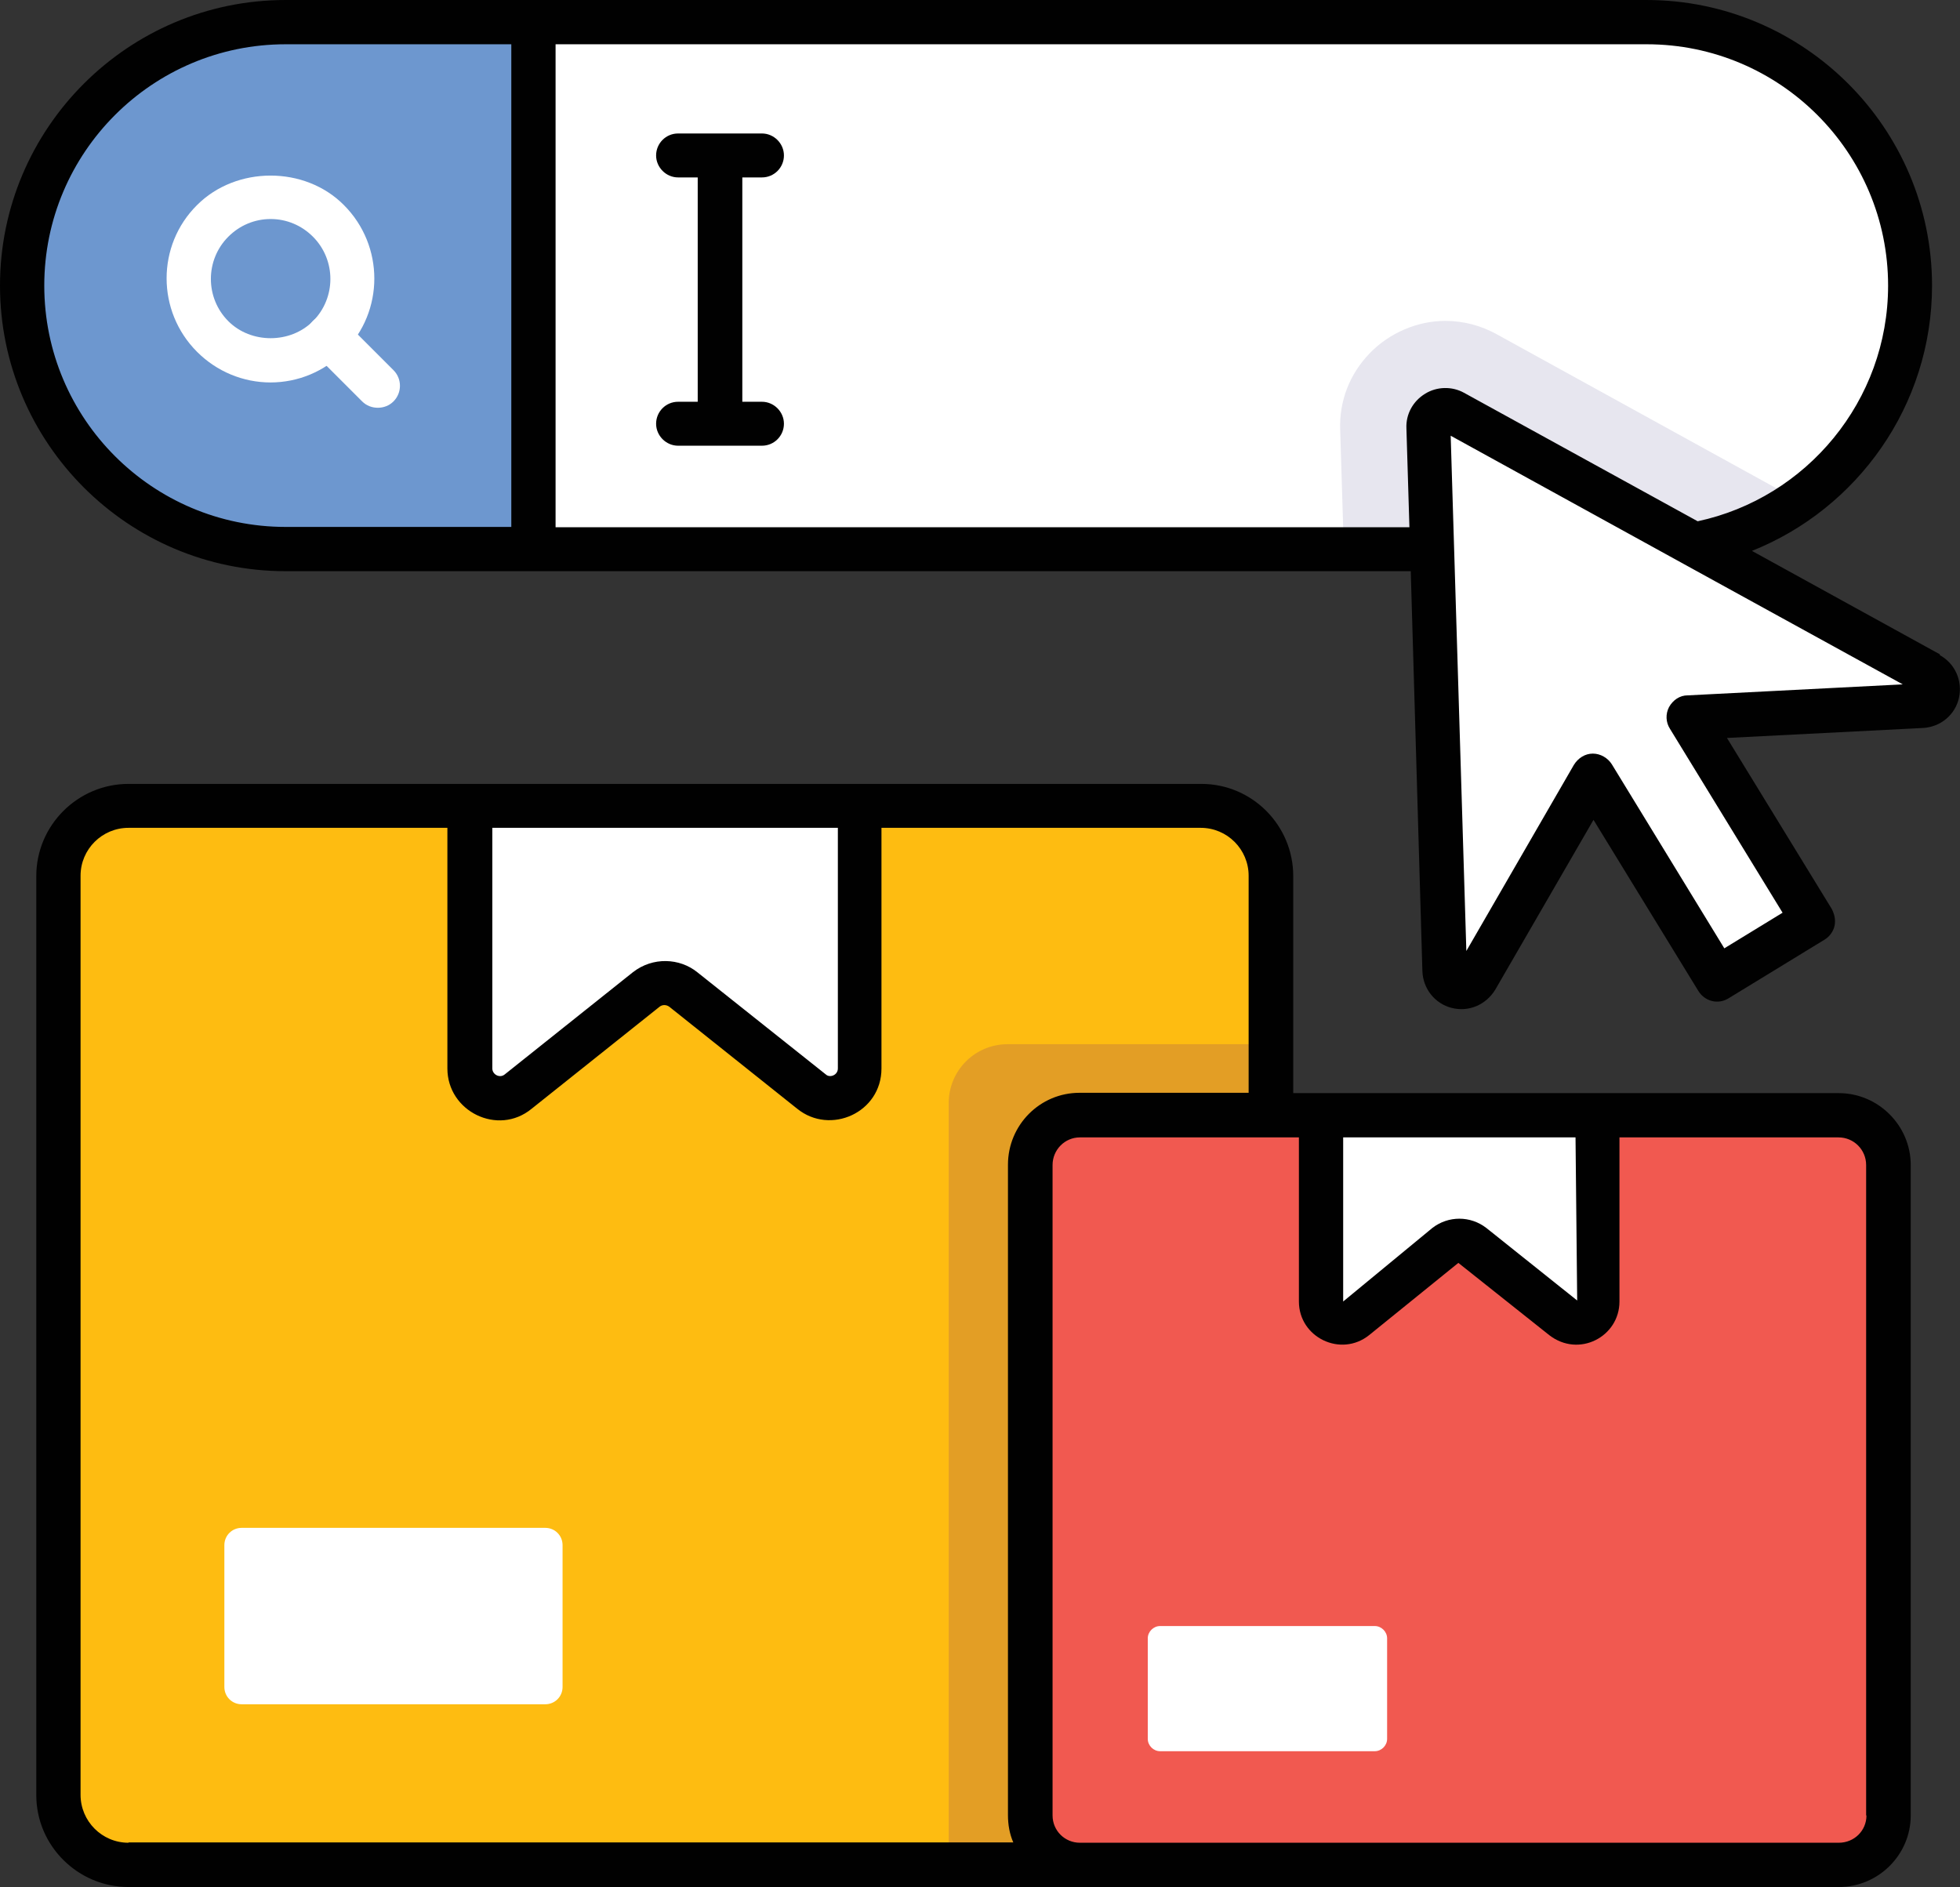<?xml version="1.0" encoding="UTF-8"?>
<svg id="Layer_2" data-name="Layer 2" xmlns="http://www.w3.org/2000/svg" viewBox="0 0 58.88 56.69">
  <rect x="0" y="0" width="58.88" height="56.69" fill="#333333" stroke="none"/>
  <defs>
    <style>
      .cls-1 {
        fill: #010101;
      }

      .cls-1, .cls-2, .cls-3, .cls-4, .cls-5, .cls-6, .cls-7 {
        stroke-width: 0px;
      }

      .cls-2 {
        fill: #e7e6ef;
      }

      .cls-3 {
        fill: #f15950;
      }

      .cls-4 {
        fill: #febc11;
      }

      .cls-5 {
        fill: #6d97cf;
      }

      .cls-6 {
        fill: #e39e25;
      }

      .cls-7 {
        fill: #fff;
      }
    </style>
  </defs>
  <g id="Layer_1-2" data-name="Layer 1">
    <g>
      <g>
        <path class="cls-7" d="M57.37,8.58c0,2.68-1.33,5.03-3.36,6.46-1.28.92-2.86,1.45-4.55,1.45H8.58c-4.37,0-7.91-3.54-7.91-7.91,0-2.18.89-4.16,2.32-5.59,1.43-1.44,3.41-2.32,5.59-2.32h40.88c4.37,0,7.91,3.54,7.91,7.91Z"/>
        <path class="cls-2" d="M54.02,15.04c-1.28.92-2.86,1.45-4.55,1.45h-9.1l-.11-3.58c-.03-.86.28-1.67.89-2.3.59-.61,1.43-.97,2.27-.97.54,0,1.07.14,1.54.4l9.06,4.99Z"/>
        <path class="cls-5" d="M16.03.66h-7.45C4.2.66.66,4.21.66,8.58s3.54,7.91,7.91,7.91h7.45V.66Z"/>
        <g>
          <path class="cls-7" d="M8.13,11.49c-.83,0-1.62-.33-2.21-.92-1.22-1.22-1.22-3.2,0-4.41,1.18-1.18,3.24-1.18,4.41,0,1.22,1.22,1.22,3.2,0,4.41-.59.59-1.37.92-2.21.92ZM8.13,6.58c-.48,0-.93.19-1.27.53-.7.7-.7,1.84,0,2.54.68.68,1.86.68,2.54,0,.7-.7.7-1.84,0-2.54-.34-.34-.79-.53-1.27-.53Z"/>
          <path class="cls-7" d="M11.35,12.25c-.17,0-.34-.06-.47-.19l-1.48-1.48c-.26-.26-.26-.68,0-.94s.68-.26.94,0l1.48,1.48c.26.26.26.68,0,.94-.13.13-.3.19-.47.19Z"/>
        </g>
      </g>
      <g>
        <g>
          <path class="cls-4" d="M38.18,26.31v27.62c0,1.16-.94,2.1-2.1,2.1H3.86c-1.16,0-2.11-.94-2.11-2.1v-27.62c0-1.16.95-2.1,2.11-2.1h32.22c1.16,0,2.1.94,2.1,2.1h0Z"/>
          <path class="cls-6" d="M38.18,31.37v22.56c0,1.16-.94,2.1-2.1,2.1h-7.58v-22.89c0-.98.79-1.77,1.77-1.77h7.9Z"/>
          <path class="cls-7" d="M25.83,24.21v7.89c0,.75-.86,1.16-1.45.7l-3.86-3.07c-.33-.26-.79-.26-1.11,0l-3.86,3.07c-.58.47-1.45.05-1.45-.7v-7.89h11.72Z"/>
        </g>
        <path class="cls-7" d="M16.37,51.2H7.26c-.29,0-.52-.23-.52-.52v-4.26c0-.29.23-.52.52-.52h9.12c.29,0,.52.23.52.52v4.26c0,.29-.23.52-.52.52Z"/>
      </g>
      <g>
        <g>
          <path class="cls-3" d="M56.73,35v19.54c0,.82-.67,1.49-1.49,1.49h-22.8c-.82,0-1.49-.67-1.49-1.49v-19.54c0-.82.67-1.49,1.49-1.49h22.8c.82,0,1.49.67,1.49,1.49h0Z"/>
          <path class="cls-7" d="M47.99,33.51v5.59c0,.53-.61.82-1.02.49l-2.73-2.18c-.23-.18-.56-.18-.79,0l-2.73,2.18c-.41.33-1.02.04-1.02-.49v-5.59h8.3Z"/>
        </g>
        <path class="cls-7" d="M41.3,52.61h-6.45c-.2,0-.37-.17-.37-.37v-3.02c0-.2.17-.37.37-.37h6.45c.2,0,.37.17.37.37v3.02c0,.2-.17.37-.37.37Z"/>
      </g>
      <path class="cls-7" d="M57.74,21.2l-7,.35,3.73,6.09-2.88,1.76-3.73-6.09-3.51,6.07c-.26.44-.93.27-.95-.24l-.49-16.31c-.01-.39.4-.65.75-.46l14.3,7.87c.45.25.29.92-.22.95h0Z"/>
      <g>
        <path class="cls-1" d="M22.89,5.33c.37,0,.66-.3.66-.66s-.3-.66-.66-.66h-2.52c-.37,0-.66.3-.66.66s.3.66.66.66h.59v6.74h-.59c-.37,0-.66.3-.66.66s.3.66.66.66h2.52c.37,0,.66-.3.66-.66s-.3-.66-.66-.66h-.59v-6.74h.59Z"/>
        <path class="cls-1" d="M55.24,32.84h-16.39v-6.52c0-1.53-1.24-2.77-2.76-2.77H3.86c-1.52,0-2.77,1.24-2.77,2.77v27.61c0,1.52,1.25,2.76,2.77,2.76h51.38c1.19,0,2.16-.97,2.16-2.15v-19.54c0-1.19-.98-2.16-2.16-2.16ZM47.33,34.17l.05,4.9-2.73-2.18c-.48-.37-1.14-.37-1.62,0l-2.68,2.21v-4.93h6.97ZM25.17,24.87v7.23c0,.2-.24.29-.36.18l-3.86-3.07c-.53-.43-1.34-.47-1.94,0l-3.85,3.07c-.15.12-.37,0-.37-.18v-7.23h10.39ZM3.86,55.36c-.8,0-1.44-.65-1.44-1.44v-27.61c0-.8.65-1.44,1.44-1.44h9.58v7.23c0,1.29,1.52,2.04,2.53,1.21l3.85-3.07c.08-.06.19-.06.28,0l3.85,3.07c.99.8,2.53.12,2.53-1.21v-7.23h9.59c.8,0,1.44.65,1.44,1.44v6.52h-5.08c-1.19,0-2.15.97-2.15,2.16v19.54c0,.29.05.57.16.82H3.86ZM56.07,54.54c0,.46-.37.82-.83.82h-22.8c-.45,0-.82-.36-.82-.82v-19.54c0-.46.37-.83.82-.83.14,0,6.85,0,6.58,0v4.93c0,1.08,1.26,1.69,2.11,1.01l2.68-2.17,2.73,2.17c.89.69,2.11.05,2.11-1.01v-4.93h6.58c.46,0,.83.37.83.83v19.54Z"/>
        <path class="cls-1" d="M58.28,19.66l-5.65-3.11c3.16-1.26,5.41-4.36,5.41-7.97,0-4.73-3.85-8.58-8.58-8.58H8.58C3.85,0,0,3.85,0,8.58s3.85,8.58,8.58,8.58h33.8l.35,12.02c.02.52.37.97.88,1.1.51.13,1.03-.09,1.31-.55l2.95-5.1,3.15,5.14c.19.31.59.42.91.22l2.88-1.76c.15-.09.26-.24.3-.41.04-.18,0-.35-.08-.51l-3.15-5.14,5.89-.3c.53-.03.97-.4,1.08-.91s-.12-1.03-.58-1.28h0ZM8.58,15.83c-4,0-7.25-3.25-7.25-7.25S4.58,1.33,8.58,1.33h6.78v14.5h-6.78ZM16.69,15.83V1.33h32.78c4,0,7.25,3.25,7.25,7.25,0,3.46-2.45,6.38-5.72,7.08l-7.02-3.86c-.36-.2-.82-.19-1.17.03-.36.22-.58.61-.56,1.04l.09,2.97h-25.65ZM50.7,20.89c-.24,0-.44.14-.56.35-.11.21-.1.46.03.66l3.38,5.52-1.75,1.07-3.38-5.53c-.12-.19-.34-.32-.57-.32h0c-.23,0-.44.13-.57.34l-3.23,5.59c-.03-1.04.14,4.62-.47-15.48,3.39,1.87,13.25,7.29,13.58,7.47l-6.45.33Z"/>
      </g>
    </g>
  </g>
</svg>